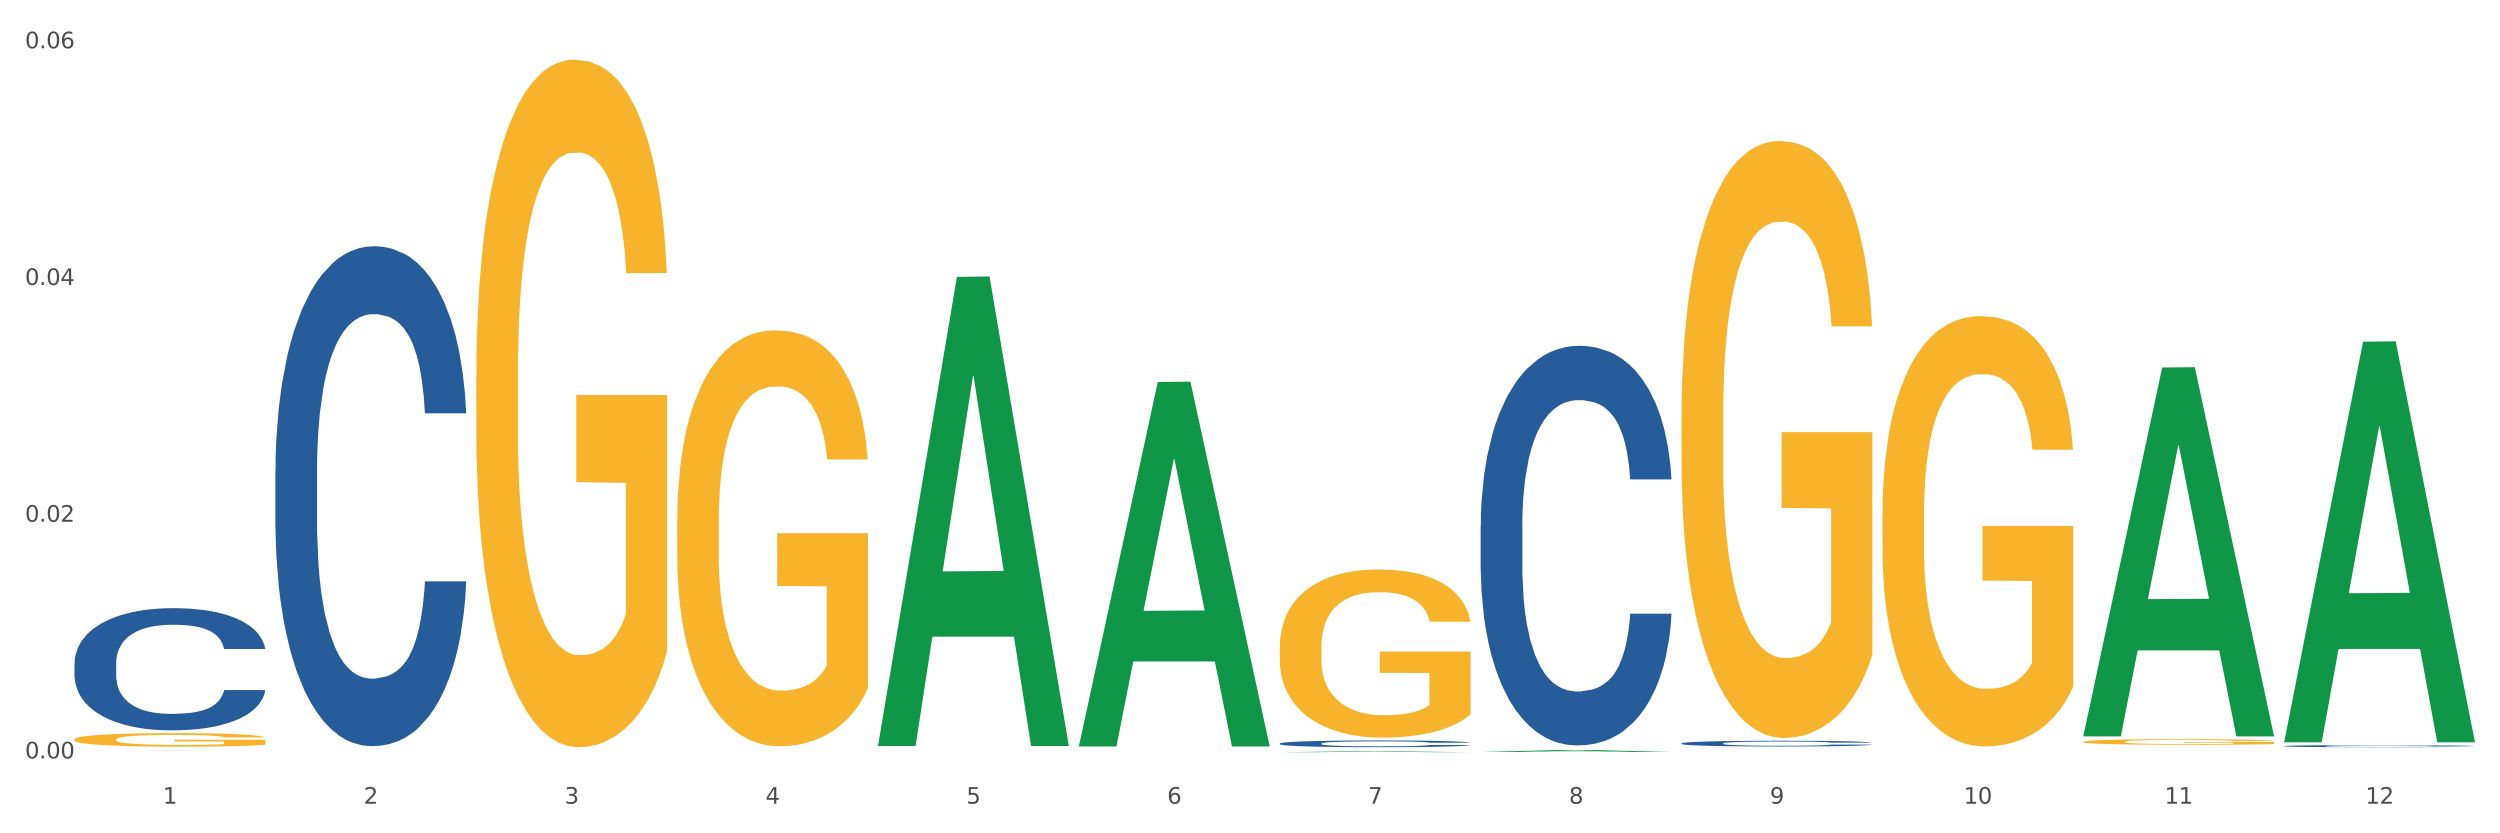 <?xml version="1.0" encoding="utf-8" standalone="no"?>
<!DOCTYPE svg PUBLIC "-//W3C//DTD SVG 1.1//EN"
  "http://www.w3.org/Graphics/SVG/1.1/DTD/svg11.dtd">
<svg xmlns:xlink="http://www.w3.org/1999/xlink" width="1080pt" height="360pt" viewBox="0 0 1080 360" xmlns="http://www.w3.org/2000/svg" version="1.1">
 <rect x="0" y="0" width="1080" height="360" fill="#333333" stroke="none"/>
 <defs>
  <style type="text/css">*{stroke-linejoin: round; stroke-linecap: butt}</style>
 </defs>
 <g id="figure_1">
  <g id="patch_1">
   <path d="M 0 360 
L 1080 360 
L 1080 0 
L 0 0 
z
" style="fill: #ffffff; stroke: #ffffff; stroke-linejoin: miter"/>
  </g>
  <g id="axes_1">
   <g id="matplotlib.axis_1">
    <g id="xtick_1">
     <g id="text_1">
      <!-- 1 -->
      <g style="fill: #4d4d4d" transform="translate(70.342 347.204) scale(0.096 -0.096)">
       <defs>
        <path id="DejaVuSans-31" d="M 794 531 
L 1825 531 
L 1825 4091 
L 703 3866 
L 703 4441 
L 1819 4666 
L 2450 4666 
L 2450 531 
L 3481 531 
L 3481 0 
L 794 0 
L 794 531 
z
" transform="scale(0.016)"/>
       </defs>
       <use xlink:href="#DejaVuSans-31"/>
      </g>
     </g>
    </g>
    <g id="xtick_2">
     <g id="text_2">
      <!-- 2 -->
      <g style="fill: #4d4d4d" transform="translate(157.122 347.204) scale(0.096 -0.096)">
       <defs>
        <path id="DejaVuSans-32" d="M 1228 531 
L 3431 531 
L 3431 0 
L 469 0 
L 469 531 
Q 828 903 1448 1529 
Q 2069 2156 2228 2338 
Q 2531 2678 2651 2914 
Q 2772 3150 2772 3378 
Q 2772 3750 2511 3984 
Q 2250 4219 1831 4219 
Q 1534 4219 1204 4116 
Q 875 4013 500 3803 
L 500 4441 
Q 881 4594 1212 4672 
Q 1544 4750 1819 4750 
Q 2544 4750 2975 4387 
Q 3406 4025 3406 3419 
Q 3406 3131 3298 2873 
Q 3191 2616 2906 2266 
Q 2828 2175 2409 1742 
Q 1991 1309 1228 531 
z
" transform="scale(0.016)"/>
       </defs>
       <use xlink:href="#DejaVuSans-32"/>
      </g>
     </g>
    </g>
    <g id="xtick_3">
     <g id="text_3">
      <!-- 3 -->
      <g style="fill: #4d4d4d" transform="translate(243.902 347.204) scale(0.096 -0.096)">
       <defs>
        <path id="DejaVuSans-33" d="M 2597 2516 
Q 3050 2419 3304 2112 
Q 3559 1806 3559 1356 
Q 3559 666 3084 287 
Q 2609 -91 1734 -91 
Q 1441 -91 1130 -33 
Q 819 25 488 141 
L 488 750 
Q 750 597 1062 519 
Q 1375 441 1716 441 
Q 2309 441 2620 675 
Q 2931 909 2931 1356 
Q 2931 1769 2642 2001 
Q 2353 2234 1838 2234 
L 1294 2234 
L 1294 2753 
L 1863 2753 
Q 2328 2753 2575 2939 
Q 2822 3125 2822 3475 
Q 2822 3834 2567 4026 
Q 2313 4219 1838 4219 
Q 1578 4219 1281 4162 
Q 984 4106 628 3988 
L 628 4550 
Q 988 4650 1302 4700 
Q 1616 4750 1894 4750 
Q 2613 4750 3031 4423 
Q 3450 4097 3450 3541 
Q 3450 3153 3228 2886 
Q 3006 2619 2597 2516 
z
" transform="scale(0.016)"/>
       </defs>
       <use xlink:href="#DejaVuSans-33"/>
      </g>
     </g>
    </g>
    <g id="xtick_4">
     <g id="text_4">
      <!-- 4 -->
      <g style="fill: #4d4d4d" transform="translate(330.683 347.204) scale(0.096 -0.096)">
       <defs>
        <path id="DejaVuSans-34" d="M 2419 4116 
L 825 1625 
L 2419 1625 
L 2419 4116 
z
M 2253 4666 
L 3047 4666 
L 3047 1625 
L 3713 1625 
L 3713 1100 
L 3047 1100 
L 3047 0 
L 2419 0 
L 2419 1100 
L 313 1100 
L 313 1709 
L 2253 4666 
z
" transform="scale(0.016)"/>
       </defs>
       <use xlink:href="#DejaVuSans-34"/>
      </g>
     </g>
    </g>
    <g id="xtick_5">
     <g id="text_5">
      <!-- 5 -->
      <g style="fill: #4d4d4d" transform="translate(417.463 347.204) scale(0.096 -0.096)">
       <defs>
        <path id="DejaVuSans-35" d="M 691 4666 
L 3169 4666 
L 3169 4134 
L 1269 4134 
L 1269 2991 
Q 1406 3038 1543 3061 
Q 1681 3084 1819 3084 
Q 2600 3084 3056 2656 
Q 3513 2228 3513 1497 
Q 3513 744 3044 326 
Q 2575 -91 1722 -91 
Q 1428 -91 1123 -41 
Q 819 9 494 109 
L 494 744 
Q 775 591 1075 516 
Q 1375 441 1709 441 
Q 2250 441 2565 725 
Q 2881 1009 2881 1497 
Q 2881 1984 2565 2268 
Q 2250 2553 1709 2553 
Q 1456 2553 1204 2497 
Q 953 2441 691 2322 
L 691 4666 
z
" transform="scale(0.016)"/>
       </defs>
       <use xlink:href="#DejaVuSans-35"/>
      </g>
     </g>
    </g>
    <g id="xtick_6">
     <g id="text_6">
      <!-- 6 -->
      <g style="fill: #4d4d4d" transform="translate(504.243 347.204) scale(0.096 -0.096)">
       <defs>
        <path id="DejaVuSans-36" d="M 2113 2584 
Q 1688 2584 1439 2293 
Q 1191 2003 1191 1497 
Q 1191 994 1439 701 
Q 1688 409 2113 409 
Q 2538 409 2786 701 
Q 3034 994 3034 1497 
Q 3034 2003 2786 2293 
Q 2538 2584 2113 2584 
z
M 3366 4563 
L 3366 3988 
Q 3128 4100 2886 4159 
Q 2644 4219 2406 4219 
Q 1781 4219 1451 3797 
Q 1122 3375 1075 2522 
Q 1259 2794 1537 2939 
Q 1816 3084 2150 3084 
Q 2853 3084 3261 2657 
Q 3669 2231 3669 1497 
Q 3669 778 3244 343 
Q 2819 -91 2113 -91 
Q 1303 -91 875 529 
Q 447 1150 447 2328 
Q 447 3434 972 4092 
Q 1497 4750 2381 4750 
Q 2619 4750 2861 4703 
Q 3103 4656 3366 4563 
z
" transform="scale(0.016)"/>
       </defs>
       <use xlink:href="#DejaVuSans-36"/>
      </g>
     </g>
    </g>
    <g id="xtick_7">
     <g id="text_7">
      <!-- 7 -->
      <g style="fill: #4d4d4d" transform="translate(591.024 347.204) scale(0.096 -0.096)">
       <defs>
        <path id="DejaVuSans-37" d="M 525 4666 
L 3525 4666 
L 3525 4397 
L 1831 0 
L 1172 0 
L 2766 4134 
L 525 4134 
L 525 4666 
z
" transform="scale(0.016)"/>
       </defs>
       <use xlink:href="#DejaVuSans-37"/>
      </g>
     </g>
    </g>
    <g id="xtick_8">
     <g id="text_8">
      <!-- 8 -->
      <g style="fill: #4d4d4d" transform="translate(677.804 347.204) scale(0.096 -0.096)">
       <defs>
        <path id="DejaVuSans-38" d="M 2034 2216 
Q 1584 2216 1326 1975 
Q 1069 1734 1069 1313 
Q 1069 891 1326 650 
Q 1584 409 2034 409 
Q 2484 409 2743 651 
Q 3003 894 3003 1313 
Q 3003 1734 2745 1975 
Q 2488 2216 2034 2216 
z
M 1403 2484 
Q 997 2584 770 2862 
Q 544 3141 544 3541 
Q 544 4100 942 4425 
Q 1341 4750 2034 4750 
Q 2731 4750 3128 4425 
Q 3525 4100 3525 3541 
Q 3525 3141 3298 2862 
Q 3072 2584 2669 2484 
Q 3125 2378 3379 2068 
Q 3634 1759 3634 1313 
Q 3634 634 3220 271 
Q 2806 -91 2034 -91 
Q 1263 -91 848 271 
Q 434 634 434 1313 
Q 434 1759 690 2068 
Q 947 2378 1403 2484 
z
M 1172 3481 
Q 1172 3119 1398 2916 
Q 1625 2713 2034 2713 
Q 2441 2713 2670 2916 
Q 2900 3119 2900 3481 
Q 2900 3844 2670 4047 
Q 2441 4250 2034 4250 
Q 1625 4250 1398 4047 
Q 1172 3844 1172 3481 
z
" transform="scale(0.016)"/>
       </defs>
       <use xlink:href="#DejaVuSans-38"/>
      </g>
     </g>
    </g>
    <g id="xtick_9">
     <g id="text_9">
      <!-- 9 -->
      <g style="fill: #4d4d4d" transform="translate(764.584 347.204) scale(0.096 -0.096)">
       <defs>
        <path id="DejaVuSans-39" d="M 703 97 
L 703 672 
Q 941 559 1184 500 
Q 1428 441 1663 441 
Q 2288 441 2617 861 
Q 2947 1281 2994 2138 
Q 2813 1869 2534 1725 
Q 2256 1581 1919 1581 
Q 1219 1581 811 2004 
Q 403 2428 403 3163 
Q 403 3881 828 4315 
Q 1253 4750 1959 4750 
Q 2769 4750 3195 4129 
Q 3622 3509 3622 2328 
Q 3622 1225 3098 567 
Q 2575 -91 1691 -91 
Q 1453 -91 1209 -44 
Q 966 3 703 97 
z
M 1959 2075 
Q 2384 2075 2632 2365 
Q 2881 2656 2881 3163 
Q 2881 3666 2632 3958 
Q 2384 4250 1959 4250 
Q 1534 4250 1286 3958 
Q 1038 3666 1038 3163 
Q 1038 2656 1286 2365 
Q 1534 2075 1959 2075 
z
" transform="scale(0.016)"/>
       </defs>
       <use xlink:href="#DejaVuSans-39"/>
      </g>
     </g>
    </g>
    <g id="xtick_10">
     <g id="text_10">
      <!-- 10 -->
      <g style="fill: #4d4d4d" transform="translate(848.311 347.204) scale(0.096 -0.096)">
       <defs>
        <path id="DejaVuSans-30" d="M 2034 4250 
Q 1547 4250 1301 3770 
Q 1056 3291 1056 2328 
Q 1056 1369 1301 889 
Q 1547 409 2034 409 
Q 2525 409 2770 889 
Q 3016 1369 3016 2328 
Q 3016 3291 2770 3770 
Q 2525 4250 2034 4250 
z
M 2034 4750 
Q 2819 4750 3233 4129 
Q 3647 3509 3647 2328 
Q 3647 1150 3233 529 
Q 2819 -91 2034 -91 
Q 1250 -91 836 529 
Q 422 1150 422 2328 
Q 422 3509 836 4129 
Q 1250 4750 2034 4750 
z
" transform="scale(0.016)"/>
       </defs>
       <use xlink:href="#DejaVuSans-31"/>
       <use xlink:href="#DejaVuSans-30" transform="translate(63.623 0)"/>
      </g>
     </g>
    </g>
    <g id="xtick_11">
     <g id="text_11">
      <!-- 11 -->
      <g style="fill: #4d4d4d" transform="translate(935.091 347.204) scale(0.096 -0.096)">
       <use xlink:href="#DejaVuSans-31"/>
       <use xlink:href="#DejaVuSans-31" transform="translate(63.623 0)"/>
      </g>
     </g>
    </g>
    <g id="xtick_12">
     <g id="text_12">
      <!-- 12 -->
      <g style="fill: #4d4d4d" transform="translate(1021.871 347.204) scale(0.096 -0.096)">
       <use xlink:href="#DejaVuSans-31"/>
       <use xlink:href="#DejaVuSans-32" transform="translate(63.623 0)"/>
      </g>
     </g>
    </g>
    <g id="xtick_13"/>
    <g id="xtick_14"/>
    <g id="xtick_15"/>
    <g id="xtick_16"/>
    <g id="xtick_17"/>
    <g id="xtick_18"/>
    <g id="xtick_19"/>
    <g id="xtick_20"/>
    <g id="xtick_21"/>
    <g id="xtick_22"/>
    <g id="xtick_23"/>
   </g>
   <g id="matplotlib.axis_2">
    <g id="ytick_1">
     <g id="text_13">
      <!-- 0.00 -->
      <g style="fill: #4d4d4d" transform="translate(10.8 327.641) scale(0.096 -0.096)">
       <defs>
        <path id="DejaVuSans-2e" d="M 684 794 
L 1344 794 
L 1344 0 
L 684 0 
L 684 794 
z
" transform="scale(0.016)"/>
       </defs>
       <use xlink:href="#DejaVuSans-30"/>
       <use xlink:href="#DejaVuSans-2e" transform="translate(63.623 0)"/>
       <use xlink:href="#DejaVuSans-30" transform="translate(95.41 0)"/>
       <use xlink:href="#DejaVuSans-30" transform="translate(159.033 0)"/>
      </g>
     </g>
    </g>
    <g id="ytick_2">
     <g id="text_14">
      <!-- 0.02 -->
      <g style="fill: #4d4d4d" transform="translate(10.8 225.382) scale(0.096 -0.096)">
       <use xlink:href="#DejaVuSans-30"/>
       <use xlink:href="#DejaVuSans-2e" transform="translate(63.623 0)"/>
       <use xlink:href="#DejaVuSans-30" transform="translate(95.41 0)"/>
       <use xlink:href="#DejaVuSans-32" transform="translate(159.033 0)"/>
      </g>
     </g>
    </g>
    <g id="ytick_3">
     <g id="text_15">
      <!-- 0.04 -->
      <g style="fill: #4d4d4d" transform="translate(10.8 123.123) scale(0.096 -0.096)">
       <use xlink:href="#DejaVuSans-30"/>
       <use xlink:href="#DejaVuSans-2e" transform="translate(63.623 0)"/>
       <use xlink:href="#DejaVuSans-30" transform="translate(95.41 0)"/>
       <use xlink:href="#DejaVuSans-34" transform="translate(159.033 0)"/>
      </g>
     </g>
    </g>
    <g id="ytick_4">
     <g id="text_16">
      <!-- 0.06 -->
      <g style="fill: #4d4d4d" transform="translate(10.8 20.864) scale(0.096 -0.096)">
       <use xlink:href="#DejaVuSans-30"/>
       <use xlink:href="#DejaVuSans-2e" transform="translate(63.623 0)"/>
       <use xlink:href="#DejaVuSans-30" transform="translate(95.41 0)"/>
       <use xlink:href="#DejaVuSans-36" transform="translate(159.033 0)"/>
      </g>
     </g>
    </g>
    <g id="ytick_5"/>
    <g id="ytick_6"/>
    <g id="ytick_7"/>
   </g>
   <g id="PolyCollection_1">
    <path d="M 379.296 321.89 
L 379.381 321.7 
L 413.378 119.603 
L 427.486 119.412 
L 461.738 322.271 
L 445.419 322.271 
L 438.025 275.033 
L 402.924 275.033 
L 402.669 275.794 
L 395.53 322.271 
L 379.296 322.271 
L 379.296 321.89 
L 407.343 246.842 
L 433.606 246.651 
L 420.602 162.651 
L 420.432 162.27 
L 420.262 162.841 
L 407.258 246.651 
L 407.343 246.842 
L 379.296 321.89 
z
" clip-path="url(#p7a13f5abf3)" style="fill: #109648"/>
    <path d="M 32.175 323.993 
L 114.616 323.993 
L 114.616 324.004 
L 82.187 324.004 
L 82.187 324.071 
L 64.409 324.071 
L 64.409 324.004 
L 32.175 324.004 
L 32.175 323.993 
L 32.175 323.993 
z
" clip-path="url(#p7a13f5abf3)" style="fill: #d62839"/>
    <path d="M 986.759 322.297 
L 986.856 322.297 
L 986.856 322.273 
L 987.148 322.241 
L 988.22 322.183 
L 989.585 322.139 
L 991.923 322.087 
L 993.19 322.065 
L 994.847 322.041 
L 998.258 322.002 
L 1002.156 321.969 
L 1004.884 321.95 
L 1006.93 321.939 
L 1011.511 321.918 
L 1014.142 321.909 
L 1016.87 321.901 
L 1019.209 321.896 
L 1023.107 321.89 
L 1026.225 321.888 
L 1029.831 321.887 
L 1032.852 321.888 
L 1036.847 321.891 
L 1042.694 321.901 
L 1044.935 321.907 
L 1047.956 321.917 
L 1051.075 321.93 
L 1053.608 321.944 
L 1056.532 321.963 
L 1059.553 321.988 
L 1062.476 322.02 
L 1064.522 322.049 
L 1066.179 322.08 
L 1067.641 322.117 
L 1068.713 322.158 
L 1069.2 322.192 
L 1051.367 322.192 
L 1050.88 322.161 
L 1049.905 322.128 
L 1048.931 322.106 
L 1047.859 322.087 
L 1046.202 322.066 
L 1044.74 322.053 
L 1042.304 322.037 
L 1040.063 322.027 
L 1038.211 322.021 
L 1035.97 322.016 
L 1031.195 322.011 
L 1027.784 322.011 
L 1025.641 322.013 
L 1023.009 322.017 
L 1020.768 322.023 
L 1018.137 322.033 
L 1016.091 322.044 
L 1014.044 322.058 
L 1012.875 322.068 
L 1011.121 322.086 
L 1009.951 322.101 
L 1008.392 322.127 
L 1007.515 322.146 
L 1005.956 322.193 
L 1005.274 322.228 
L 1004.982 322.252 
L 1004.787 322.279 
L 1004.787 322.409 
L 1005.371 322.468 
L 1005.859 322.493 
L 1006.638 322.521 
L 1008.1 322.558 
L 1010.244 322.593 
L 1012.485 322.619 
L 1014.337 322.635 
L 1016.091 322.647 
L 1017.845 322.656 
L 1019.989 322.664 
L 1021.743 322.669 
L 1024.374 322.674 
L 1027.492 322.677 
L 1029.928 322.677 
L 1034.898 322.673 
L 1037.139 322.669 
L 1039.283 322.663 
L 1041.622 322.654 
L 1043.474 322.644 
L 1044.546 322.636 
L 1046.3 322.62 
L 1047.664 322.604 
L 1048.833 322.584 
L 1049.613 322.568 
L 1050.49 322.543 
L 1051.172 322.514 
L 1051.367 322.499 
L 1069.2 322.499 
L 1068.81 322.529 
L 1068.128 322.558 
L 1066.764 322.598 
L 1065.692 322.62 
L 1064.035 322.648 
L 1062.281 322.671 
L 1059.845 322.697 
L 1057.604 322.716 
L 1055.265 322.733 
L 1052.731 322.748 
L 1048.151 322.769 
L 1046.495 322.774 
L 1042.986 322.785 
L 1040.258 322.79 
L 1036.262 322.796 
L 1032.17 322.8 
L 1027.882 322.8 
L 1024.081 322.799 
L 1019.891 322.794 
L 1017.26 322.789 
L 1014.337 322.781 
L 1010.926 322.769 
L 1007.71 322.755 
L 1004.689 322.739 
L 1001.863 322.719 
L 999.232 322.698 
L 995.821 322.662 
L 993.288 322.627 
L 991.436 322.594 
L 990.169 322.567 
L 988.903 322.532 
L 988.22 322.508 
L 987.148 322.449 
L 986.759 322.395 
L 986.759 322.297 
z
" clip-path="url(#p7a13f5abf3)" style="fill: #255c99"/>
    <path d="M 726.418 321.123 
L 726.515 321.12 
L 726.515 321.057 
L 726.807 320.971 
L 727.879 320.812 
L 729.244 320.692 
L 731.582 320.552 
L 732.849 320.493 
L 734.506 320.427 
L 737.917 320.32 
L 741.815 320.23 
L 744.543 320.18 
L 746.589 320.148 
L 751.17 320.092 
L 753.801 320.067 
L 756.529 320.046 
L 758.868 320.033 
L 762.766 320.017 
L 765.884 320.01 
L 769.49 320.008 
L 772.511 320.01 
L 776.506 320.019 
L 782.353 320.046 
L 784.594 320.062 
L 787.615 320.089 
L 790.734 320.126 
L 793.267 320.162 
L 796.191 320.214 
L 799.212 320.282 
L 802.135 320.368 
L 804.181 320.447 
L 805.838 320.531 
L 807.3 320.633 
L 808.372 320.744 
L 808.859 320.837 
L 791.026 320.837 
L 790.539 320.753 
L 789.564 320.663 
L 788.59 320.601 
L 787.518 320.552 
L 785.861 320.495 
L 784.399 320.459 
L 781.963 320.416 
L 779.722 320.388 
L 777.87 320.373 
L 775.629 320.359 
L 770.854 320.345 
L 767.443 320.345 
L 765.3 320.35 
L 762.668 320.361 
L 760.427 320.377 
L 757.796 320.404 
L 755.75 320.434 
L 753.703 320.472 
L 752.534 320.5 
L 750.78 320.549 
L 749.61 320.59 
L 748.051 320.66 
L 747.174 320.71 
L 745.615 320.839 
L 744.933 320.935 
L 744.641 321 
L 744.446 321.073 
L 744.446 321.426 
L 745.03 321.585 
L 745.518 321.653 
L 746.297 321.73 
L 747.759 321.83 
L 749.903 321.927 
L 752.144 321.997 
L 753.996 322.04 
L 755.75 322.072 
L 757.504 322.097 
L 759.648 322.12 
L 761.402 322.133 
L 764.033 322.147 
L 767.151 322.154 
L 769.587 322.154 
L 774.557 322.142 
L 776.798 322.131 
L 778.942 322.115 
L 781.281 322.09 
L 783.133 322.063 
L 784.205 322.043 
L 785.959 322 
L 787.323 321.954 
L 788.492 321.902 
L 789.272 321.857 
L 790.149 321.789 
L 790.831 321.712 
L 791.026 321.671 
L 808.859 321.671 
L 808.469 321.753 
L 807.787 321.832 
L 806.423 321.939 
L 805.351 322 
L 803.694 322.074 
L 801.94 322.138 
L 799.504 322.208 
L 797.263 322.26 
L 794.924 322.306 
L 792.39 322.346 
L 787.81 322.403 
L 786.154 322.419 
L 782.645 322.446 
L 779.917 322.462 
L 775.921 322.478 
L 771.829 322.487 
L 767.541 322.489 
L 763.74 322.485 
L 759.55 322.471 
L 756.919 322.457 
L 753.996 322.437 
L 750.585 322.405 
L 747.369 322.367 
L 744.348 322.321 
L 741.522 322.269 
L 738.891 322.21 
L 735.48 322.113 
L 732.947 322.018 
L 731.095 321.929 
L 729.828 321.855 
L 728.562 321.759 
L 727.879 321.694 
L 726.807 321.535 
L 726.418 321.388 
L 726.418 321.123 
z
" clip-path="url(#p7a13f5abf3)" style="fill: #255c99"/>
    <path d="M 639.637 226.961 
L 639.735 226.803 
L 639.735 222.388 
L 640.027 216.397 
L 641.099 205.36 
L 642.463 197.004 
L 644.802 187.228 
L 646.069 183.129 
L 647.726 178.557 
L 651.136 171.146 
L 655.034 164.839 
L 657.763 161.371 
L 659.809 159.163 
L 664.389 155.222 
L 667.02 153.487 
L 669.749 152.068 
L 672.088 151.122 
L 675.986 150.019 
L 679.104 149.546 
L 682.71 149.388 
L 685.73 149.546 
L 689.726 150.176 
L 695.573 152.068 
L 697.814 153.172 
L 700.835 155.064 
L 703.953 157.587 
L 706.487 160.109 
L 709.41 163.736 
L 712.431 168.466 
L 715.355 174.457 
L 717.401 179.976 
L 719.058 185.809 
L 720.519 192.904 
L 721.591 200.63 
L 722.079 207.095 
L 704.246 207.095 
L 703.758 201.261 
L 702.784 194.954 
L 701.809 190.697 
L 700.737 187.228 
L 699.081 183.287 
L 697.619 180.764 
L 695.183 177.768 
L 692.942 175.876 
L 691.09 174.773 
L 688.849 173.827 
L 684.074 172.881 
L 680.663 172.881 
L 678.519 173.196 
L 675.888 173.984 
L 673.647 175.088 
L 671.016 176.98 
L 668.969 179.03 
L 666.923 181.71 
L 665.754 183.602 
L 663.999 187.071 
L 662.83 189.909 
L 661.271 194.796 
L 660.394 198.265 
L 658.835 207.252 
L 658.153 213.874 
L 657.86 218.447 
L 657.665 223.492 
L 657.665 248.088 
L 658.25 259.125 
L 658.737 263.855 
L 659.517 269.216 
L 660.979 276.153 
L 663.122 282.933 
L 665.364 287.821 
L 667.215 290.817 
L 668.969 293.024 
L 670.723 294.758 
L 672.867 296.335 
L 674.621 297.281 
L 677.252 298.227 
L 680.371 298.7 
L 682.807 298.7 
L 687.777 297.912 
L 690.018 297.123 
L 692.162 296.02 
L 694.501 294.285 
L 696.352 292.393 
L 697.424 290.974 
L 699.178 287.979 
L 700.543 284.825 
L 701.712 281.199 
L 702.492 278.045 
L 703.369 273.315 
L 704.051 267.955 
L 704.246 265.117 
L 722.079 265.117 
L 721.689 270.793 
L 721.007 276.311 
L 719.642 283.721 
L 718.571 287.979 
L 716.914 293.182 
L 715.16 297.596 
L 712.724 302.484 
L 710.482 306.11 
L 708.144 309.264 
L 705.61 312.102 
L 701.03 316.044 
L 699.373 317.147 
L 695.865 319.039 
L 693.136 320.143 
L 689.141 321.247 
L 685.048 321.877 
L 680.761 322.035 
L 676.96 321.72 
L 672.77 320.774 
L 670.139 319.828 
L 667.215 318.409 
L 663.805 316.201 
L 660.589 313.521 
L 657.568 310.367 
L 654.742 306.741 
L 652.111 302.642 
L 648.7 295.862 
L 646.166 289.24 
L 644.315 283.091 
L 643.048 277.888 
L 641.781 271.266 
L 641.099 266.693 
L 640.027 255.656 
L 639.637 245.408 
L 639.637 226.961 
z
" clip-path="url(#p7a13f5abf3)" style="fill: #255c99"/>
    <path d="M 552.857 321.19 
L 552.954 321.188 
L 552.954 321.113 
L 553.247 321.012 
L 554.319 320.825 
L 555.683 320.683 
L 558.022 320.518 
L 559.289 320.448 
L 560.945 320.371 
L 564.356 320.245 
L 568.254 320.139 
L 570.982 320.08 
L 573.029 320.042 
L 577.609 319.976 
L 580.24 319.946 
L 582.969 319.922 
L 585.307 319.906 
L 589.205 319.888 
L 592.324 319.88 
L 595.929 319.877 
L 598.95 319.88 
L 602.945 319.89 
L 608.792 319.922 
L 611.034 319.941 
L 614.055 319.973 
L 617.173 320.016 
L 619.707 320.058 
L 622.63 320.12 
L 625.651 320.2 
L 628.574 320.301 
L 630.621 320.395 
L 632.277 320.494 
L 633.739 320.614 
L 634.811 320.745 
L 635.298 320.854 
L 617.465 320.854 
L 616.978 320.755 
L 616.004 320.648 
L 615.029 320.576 
L 613.957 320.518 
L 612.301 320.451 
L 610.839 320.408 
L 608.403 320.357 
L 606.161 320.325 
L 604.31 320.307 
L 602.068 320.291 
L 597.293 320.275 
L 593.883 320.275 
L 591.739 320.28 
L 589.108 320.293 
L 586.866 320.312 
L 584.235 320.344 
L 582.189 320.379 
L 580.143 320.424 
L 578.973 320.456 
L 577.219 320.515 
L 576.05 320.563 
L 574.491 320.646 
L 573.614 320.705 
L 572.054 320.857 
L 571.372 320.969 
L 571.08 321.046 
L 570.885 321.132 
L 570.885 321.548 
L 571.47 321.735 
L 571.957 321.815 
L 572.736 321.906 
L 574.198 322.023 
L 576.342 322.138 
L 578.583 322.221 
L 580.435 322.272 
L 582.189 322.309 
L 583.943 322.338 
L 586.087 322.365 
L 587.841 322.381 
L 590.472 322.397 
L 593.59 322.405 
L 596.027 322.405 
L 600.997 322.392 
L 603.238 322.379 
L 605.382 322.36 
L 607.72 322.33 
L 609.572 322.298 
L 610.644 322.274 
L 612.398 322.224 
L 613.762 322.17 
L 614.932 322.109 
L 615.711 322.055 
L 616.588 321.975 
L 617.27 321.885 
L 617.465 321.837 
L 635.298 321.837 
L 634.909 321.933 
L 634.226 322.026 
L 632.862 322.152 
L 631.79 322.224 
L 630.134 322.312 
L 628.379 322.387 
L 625.943 322.469 
L 623.702 322.531 
L 621.363 322.584 
L 618.83 322.632 
L 614.249 322.699 
L 612.593 322.718 
L 609.085 322.75 
L 606.356 322.768 
L 602.361 322.787 
L 598.268 322.798 
L 593.98 322.8 
L 590.18 322.795 
L 585.989 322.779 
L 583.358 322.763 
L 580.435 322.739 
L 577.024 322.702 
L 573.808 322.656 
L 570.788 322.603 
L 567.962 322.541 
L 565.33 322.472 
L 561.92 322.357 
L 559.386 322.245 
L 557.535 322.141 
L 556.268 322.053 
L 555.001 321.941 
L 554.319 321.863 
L 553.247 321.676 
L 552.857 321.503 
L 552.857 321.19 
z
" clip-path="url(#p7a13f5abf3)" style="fill: #255c99"/>
    <path d="M 118.955 203.407 
L 119.053 203.21 
L 119.053 197.687 
L 119.345 190.191 
L 120.417 176.383 
L 121.781 165.929 
L 124.12 153.699 
L 125.387 148.57 
L 127.044 142.85 
L 130.454 133.579 
L 134.352 125.689 
L 137.081 121.349 
L 139.127 118.588 
L 143.707 113.656 
L 146.338 111.486 
L 149.067 109.711 
L 151.406 108.528 
L 155.304 107.147 
L 158.422 106.555 
L 162.028 106.358 
L 165.048 106.555 
L 169.044 107.344 
L 174.891 109.711 
L 177.132 111.092 
L 180.153 113.459 
L 183.271 116.615 
L 185.805 119.771 
L 188.728 124.308 
L 191.749 130.226 
L 194.673 137.721 
L 196.719 144.625 
L 198.376 151.924 
L 199.837 160.8 
L 200.909 170.466 
L 201.397 178.553 
L 183.564 178.553 
L 183.076 171.255 
L 182.102 163.364 
L 181.127 158.039 
L 180.055 153.699 
L 178.399 148.768 
L 176.937 145.611 
L 174.501 141.864 
L 172.26 139.497 
L 170.408 138.116 
L 168.167 136.932 
L 163.392 135.749 
L 159.981 135.749 
L 157.837 136.143 
L 155.206 137.13 
L 152.965 138.51 
L 150.334 140.877 
L 148.287 143.442 
L 146.241 146.795 
L 145.071 149.162 
L 143.317 153.502 
L 142.148 157.052 
L 140.589 163.167 
L 139.712 167.507 
L 138.153 178.75 
L 137.471 187.035 
L 137.178 192.755 
L 136.983 199.068 
L 136.983 229.839 
L 137.568 243.647 
L 138.055 249.565 
L 138.835 256.271 
L 140.297 264.951 
L 142.44 273.433 
L 144.682 279.548 
L 146.533 283.295 
L 148.287 286.057 
L 150.041 288.227 
L 152.185 290.199 
L 153.939 291.383 
L 156.57 292.566 
L 159.689 293.158 
L 162.125 293.158 
L 167.095 292.172 
L 169.336 291.186 
L 171.48 289.805 
L 173.819 287.635 
L 175.67 285.268 
L 176.742 283.493 
L 178.496 279.745 
L 179.861 275.8 
L 181.03 271.263 
L 181.81 267.318 
L 182.687 261.4 
L 183.369 254.693 
L 183.564 251.143 
L 201.397 251.143 
L 201.007 258.244 
L 200.325 265.148 
L 198.96 274.419 
L 197.889 279.745 
L 196.232 286.254 
L 194.478 291.777 
L 192.042 297.892 
L 189.8 302.429 
L 187.462 306.374 
L 184.928 309.925 
L 180.348 314.856 
L 178.691 316.237 
L 175.183 318.604 
L 172.454 319.985 
L 168.459 321.366 
L 164.366 322.155 
L 160.079 322.352 
L 156.278 321.957 
L 152.088 320.774 
L 149.457 319.59 
L 146.533 317.815 
L 143.123 315.053 
L 139.907 311.7 
L 136.886 307.755 
L 134.06 303.218 
L 131.429 298.09 
L 128.018 289.608 
L 125.484 281.323 
L 123.633 273.63 
L 122.366 267.12 
L 121.099 258.836 
L 120.417 253.115 
L 119.345 239.308 
L 118.955 226.486 
L 118.955 203.407 
z
" clip-path="url(#p7a13f5abf3)" style="fill: #255c99"/>
    <path d="M 32.175 286.443 
L 32.272 286.395 
L 32.272 285.045 
L 32.565 283.213 
L 33.637 279.837 
L 35.001 277.282 
L 37.34 274.293 
L 38.607 273.039 
L 40.263 271.641 
L 43.674 269.374 
L 47.572 267.446 
L 50.3 266.385 
L 52.347 265.71 
L 56.927 264.505 
L 59.558 263.974 
L 62.287 263.54 
L 64.625 263.251 
L 68.523 262.913 
L 71.642 262.769 
L 75.247 262.721 
L 78.268 262.769 
L 82.263 262.962 
L 88.11 263.54 
L 90.352 263.878 
L 93.373 264.456 
L 96.491 265.228 
L 99.025 265.999 
L 101.948 267.108 
L 104.969 268.555 
L 107.892 270.387 
L 109.939 272.075 
L 111.595 273.859 
L 113.057 276.028 
L 114.129 278.391 
L 114.616 280.368 
L 96.783 280.368 
L 96.296 278.584 
L 95.322 276.655 
L 94.347 275.353 
L 93.275 274.293 
L 91.619 273.087 
L 90.157 272.316 
L 87.721 271.4 
L 85.479 270.821 
L 83.628 270.483 
L 81.386 270.194 
L 76.611 269.905 
L 73.201 269.905 
L 71.057 270.001 
L 68.426 270.242 
L 66.184 270.58 
L 63.553 271.158 
L 61.507 271.785 
L 59.461 272.605 
L 58.291 273.184 
L 56.537 274.244 
L 55.368 275.112 
L 53.809 276.607 
L 52.932 277.668 
L 51.372 280.416 
L 50.69 282.441 
L 50.398 283.839 
L 50.203 285.382 
L 50.203 292.904 
L 50.788 296.279 
L 51.275 297.726 
L 52.054 299.365 
L 53.516 301.487 
L 55.66 303.56 
L 57.901 305.055 
L 59.753 305.971 
L 61.507 306.646 
L 63.261 307.176 
L 65.405 307.658 
L 67.159 307.948 
L 69.79 308.237 
L 72.908 308.382 
L 75.345 308.382 
L 80.314 308.14 
L 82.556 307.899 
L 84.7 307.562 
L 87.038 307.031 
L 88.89 306.453 
L 89.962 306.019 
L 91.716 305.103 
L 93.08 304.138 
L 94.25 303.03 
L 95.029 302.065 
L 95.906 300.619 
L 96.588 298.979 
L 96.783 298.111 
L 114.616 298.111 
L 114.227 299.847 
L 113.544 301.535 
L 112.18 303.801 
L 111.108 305.103 
L 109.452 306.694 
L 107.697 308.044 
L 105.261 309.539 
L 103.02 310.648 
L 100.681 311.612 
L 98.148 312.48 
L 93.567 313.685 
L 91.911 314.023 
L 88.403 314.601 
L 85.674 314.939 
L 81.679 315.276 
L 77.586 315.469 
L 73.298 315.518 
L 69.498 315.421 
L 65.307 315.132 
L 62.676 314.843 
L 59.753 314.409 
L 56.342 313.734 
L 53.126 312.914 
L 50.105 311.95 
L 47.279 310.841 
L 44.648 309.587 
L 41.238 307.514 
L 38.704 305.489 
L 36.853 303.608 
L 35.586 302.017 
L 34.319 299.992 
L 33.637 298.594 
L 32.565 295.218 
L 32.175 292.084 
L 32.175 286.443 
z
" clip-path="url(#p7a13f5abf3)" style="fill: #255c99"/>
    <path d="M 899.978 320.448 
L 900.076 320.446 
L 900.076 320.366 
L 900.27 320.297 
L 901.244 320.13 
L 902.704 319.992 
L 903.774 319.918 
L 904.845 319.858 
L 906.11 319.798 
L 907.668 319.736 
L 910.49 319.645 
L 912.242 319.598 
L 914.384 319.549 
L 918.277 319.478 
L 921.1 319.438 
L 924.02 319.405 
L 928.789 319.364 
L 931.904 319.347 
L 935.213 319.333 
L 939.204 319.324 
L 942.221 319.322 
L 948.84 319.329 
L 954.485 319.349 
L 957.21 319.364 
L 960.714 319.391 
L 962.564 319.409 
L 965.581 319.445 
L 968.696 319.491 
L 970.837 319.531 
L 974.049 319.607 
L 976.482 319.683 
L 978.721 319.776 
L 979.889 319.841 
L 980.765 319.901 
L 981.544 319.97 
L 982.322 320.079 
L 964.802 320.079 
L 964.121 320.001 
L 963.05 319.927 
L 961.493 319.856 
L 960.13 319.812 
L 957.794 319.756 
L 955.653 319.72 
L 953.414 319.694 
L 950.689 319.671 
L 948.548 319.66 
L 945.53 319.651 
L 939.593 319.654 
L 935.602 319.671 
L 932.877 319.694 
L 931.125 319.714 
L 929.568 319.736 
L 927.816 319.767 
L 925.772 319.814 
L 924.312 319.856 
L 922.852 319.91 
L 921.684 319.963 
L 920.613 320.025 
L 919.737 320.092 
L 919.056 320.161 
L 918.472 320.245 
L 917.985 320.386 
L 917.985 320.69 
L 918.18 320.759 
L 918.666 320.851 
L 919.25 320.919 
L 920.224 321.002 
L 921.1 321.057 
L 922.754 321.138 
L 924.604 321.204 
L 926.064 321.247 
L 927.524 321.282 
L 930.054 321.331 
L 932.877 321.371 
L 935.31 321.396 
L 938.62 321.418 
L 940.858 321.427 
L 942.805 321.431 
L 947.574 321.431 
L 950.981 321.424 
L 954.777 321.409 
L 957.697 321.389 
L 960.13 321.364 
L 962.856 321.324 
L 964.608 321.287 
L 964.608 320.822 
L 943.194 320.819 
L 943.194 320.51 
L 982.42 320.51 
L 982.42 321.418 
L 980.765 321.465 
L 978.916 321.507 
L 976.969 321.545 
L 974.049 321.591 
L 970.545 321.636 
L 967.43 321.667 
L 964.121 321.694 
L 960.228 321.718 
L 955.166 321.74 
L 952.052 321.749 
L 948.158 321.756 
L 943.584 321.758 
L 939.593 321.754 
L 935.7 321.743 
L 931.612 321.723 
L 927.621 321.694 
L 924.604 321.665 
L 921.586 321.629 
L 918.374 321.582 
L 915.844 321.538 
L 913.897 321.498 
L 911.756 321.447 
L 909.42 321.38 
L 907.668 321.32 
L 906.11 321.258 
L 904.456 321.178 
L 903.288 321.109 
L 902.12 321.022 
L 901.438 320.957 
L 900.66 320.857 
L 900.076 320.717 
L 899.978 320.448 
z
" clip-path="url(#p7a13f5abf3)" style="fill: #f7b32b"/>
    <path d="M 813.198 222.466 
L 813.295 222.296 
L 813.295 216.184 
L 813.49 210.92 
L 814.463 198.186 
L 815.923 187.659 
L 816.994 182.056 
L 818.065 177.471 
L 819.33 172.887 
L 820.887 168.133 
L 823.71 161.171 
L 825.462 157.606 
L 827.603 153.87 
L 831.497 148.437 
L 834.319 145.381 
L 837.239 142.834 
L 842.009 139.778 
L 845.123 138.419 
L 848.433 137.401 
L 852.423 136.721 
L 855.441 136.552 
L 862.059 137.061 
L 867.705 138.589 
L 870.43 139.778 
L 873.934 141.815 
L 875.783 143.173 
L 878.801 145.89 
L 881.915 149.456 
L 884.057 152.512 
L 887.269 158.285 
L 889.702 164.058 
L 891.941 171.189 
L 893.109 176.113 
L 893.985 180.697 
L 894.763 185.961 
L 895.542 194.281 
L 878.022 194.281 
L 877.341 188.338 
L 876.27 182.735 
L 874.713 177.302 
L 873.35 173.906 
L 871.014 169.661 
L 868.873 166.944 
L 866.634 164.907 
L 863.909 163.209 
L 861.767 162.36 
L 858.75 161.681 
L 852.813 161.851 
L 848.822 163.209 
L 846.097 164.907 
L 844.345 166.435 
L 842.787 168.133 
L 841.035 170.51 
L 838.991 174.076 
L 837.531 177.302 
L 836.071 181.377 
L 834.903 185.452 
L 833.833 190.206 
L 832.957 195.299 
L 832.275 200.563 
L 831.691 207.015 
L 831.205 217.712 
L 831.205 240.973 
L 831.399 246.237 
L 831.886 253.198 
L 832.47 258.462 
L 833.443 264.744 
L 834.319 268.989 
L 835.974 275.101 
L 837.823 280.195 
L 839.283 283.421 
L 840.743 286.138 
L 843.274 289.873 
L 846.097 292.93 
L 848.53 294.797 
L 851.839 296.495 
L 854.078 297.174 
L 856.025 297.514 
L 860.794 297.514 
L 864.201 297.005 
L 867.997 295.816 
L 870.917 294.288 
L 873.35 292.42 
L 876.075 289.364 
L 877.827 286.477 
L 877.827 250.991 
L 856.414 250.821 
L 856.414 227.22 
L 895.639 227.22 
L 895.639 296.495 
L 893.985 300.061 
L 892.135 303.287 
L 890.189 306.173 
L 887.269 309.739 
L 883.765 313.135 
L 880.65 315.512 
L 877.341 317.549 
L 873.447 319.417 
L 868.386 321.115 
L 865.271 321.794 
L 861.378 322.303 
L 856.803 322.473 
L 852.813 322.134 
L 848.919 321.285 
L 844.831 319.757 
L 840.841 317.549 
L 837.823 315.342 
L 834.806 312.625 
L 831.594 309.06 
L 829.063 305.664 
L 827.117 302.608 
L 824.975 298.702 
L 822.639 293.609 
L 820.887 289.024 
L 819.33 284.27 
L 817.675 278.158 
L 816.507 272.894 
L 815.339 266.272 
L 814.658 261.348 
L 813.879 253.708 
L 813.295 243.011 
L 813.198 222.466 
z
" clip-path="url(#p7a13f5abf3)" style="fill: #f7b32b"/>
    <path d="M 726.418 180.075 
L 726.515 179.84 
L 726.515 171.36 
L 726.71 164.058 
L 727.683 146.392 
L 729.143 131.787 
L 730.214 124.014 
L 731.284 117.654 
L 732.55 111.294 
L 734.107 104.699 
L 736.93 95.041 
L 738.682 90.095 
L 740.823 84.913 
L 744.716 77.375 
L 747.539 73.135 
L 750.459 69.602 
L 755.228 65.362 
L 758.343 63.478 
L 761.652 62.064 
L 765.643 61.122 
L 768.66 60.887 
L 775.279 61.593 
L 780.924 63.713 
L 783.65 65.362 
L 787.154 68.189 
L 789.003 70.073 
L 792.02 73.842 
L 795.135 78.788 
L 797.276 83.028 
L 800.488 91.037 
L 802.922 99.046 
L 805.16 108.939 
L 806.328 115.77 
L 807.204 122.13 
L 807.983 129.432 
L 808.762 140.974 
L 791.242 140.974 
L 790.56 132.73 
L 789.49 124.956 
L 787.932 117.419 
L 786.57 112.708 
L 784.234 106.819 
L 782.092 103.05 
L 779.854 100.224 
L 777.128 97.868 
L 774.987 96.69 
L 771.97 95.748 
L 766.032 95.984 
L 762.042 97.868 
L 759.316 100.224 
L 757.564 102.344 
L 756.007 104.699 
L 754.255 107.997 
L 752.211 112.943 
L 750.751 117.419 
L 749.291 123.072 
L 748.123 128.725 
L 747.052 135.321 
L 746.176 142.387 
L 745.495 149.689 
L 744.911 158.64 
L 744.424 173.48 
L 744.424 205.75 
L 744.619 213.052 
L 745.106 222.71 
L 745.69 230.012 
L 746.663 238.728 
L 747.539 244.616 
L 749.194 253.096 
L 751.043 260.163 
L 752.503 264.638 
L 753.963 268.407 
L 756.494 273.589 
L 759.316 277.829 
L 761.75 280.42 
L 765.059 282.776 
L 767.298 283.718 
L 769.244 284.189 
L 774.014 284.189 
L 777.42 283.482 
L 781.216 281.833 
L 784.136 279.713 
L 786.57 277.122 
L 789.295 272.882 
L 791.047 268.878 
L 791.047 219.648 
L 769.634 219.412 
L 769.634 186.671 
L 808.859 186.671 
L 808.859 282.776 
L 807.204 287.722 
L 805.355 292.198 
L 803.408 296.202 
L 800.488 301.149 
L 796.984 305.86 
L 793.87 309.157 
L 790.56 311.984 
L 786.667 314.575 
L 781.606 316.93 
L 778.491 317.873 
L 774.598 318.579 
L 770.023 318.815 
L 766.032 318.344 
L 762.139 317.166 
L 758.051 315.046 
L 754.06 311.984 
L 751.043 308.922 
L 748.026 305.153 
L 744.814 300.206 
L 742.283 295.495 
L 740.336 291.255 
L 738.195 285.838 
L 735.859 278.771 
L 734.107 272.411 
L 732.55 265.816 
L 730.895 257.336 
L 729.727 250.034 
L 728.559 240.847 
L 727.878 234.016 
L 727.099 223.417 
L 726.515 208.577 
L 726.418 180.075 
z
" clip-path="url(#p7a13f5abf3)" style="fill: #f7b32b"/>
    <path d="M 292.516 225.733 
L 292.613 225.568 
L 292.613 219.66 
L 292.808 214.572 
L 293.781 202.263 
L 295.241 192.087 
L 296.312 186.671 
L 297.383 182.239 
L 298.648 177.808 
L 300.205 173.212 
L 303.028 166.483 
L 304.78 163.037 
L 306.921 159.426 
L 310.815 154.174 
L 313.637 151.22 
L 316.557 148.758 
L 321.327 145.803 
L 324.441 144.49 
L 327.751 143.506 
L 331.741 142.849 
L 334.759 142.685 
L 341.377 143.177 
L 347.023 144.655 
L 349.748 145.803 
L 353.252 147.773 
L 355.101 149.086 
L 358.119 151.712 
L 361.233 155.159 
L 363.375 158.113 
L 366.587 163.693 
L 369.02 169.273 
L 371.259 176.167 
L 372.427 180.926 
L 373.303 185.358 
L 374.081 190.446 
L 374.86 198.488 
L 357.34 198.488 
L 356.659 192.743 
L 355.588 187.327 
L 354.031 182.075 
L 352.668 178.793 
L 350.332 174.69 
L 348.191 172.064 
L 345.952 170.094 
L 343.227 168.453 
L 341.085 167.632 
L 338.068 166.976 
L 332.131 167.14 
L 328.14 168.453 
L 325.415 170.094 
L 323.663 171.571 
L 322.105 173.212 
L 320.353 175.51 
L 318.309 178.957 
L 316.849 182.075 
L 315.389 186.014 
L 314.221 189.953 
L 313.151 194.549 
L 312.275 199.473 
L 311.593 204.56 
L 311.009 210.797 
L 310.523 221.137 
L 310.523 243.622 
L 310.717 248.71 
L 311.204 255.439 
L 311.788 260.527 
L 312.761 266.6 
L 313.637 270.703 
L 315.292 276.611 
L 317.141 281.535 
L 318.601 284.654 
L 320.061 287.28 
L 322.592 290.89 
L 325.415 293.845 
L 327.848 295.65 
L 331.157 297.291 
L 333.396 297.948 
L 335.343 298.276 
L 340.112 298.276 
L 343.519 297.784 
L 347.315 296.635 
L 350.235 295.158 
L 352.668 293.352 
L 355.393 290.398 
L 357.145 287.608 
L 357.145 253.306 
L 335.732 253.142 
L 335.732 230.328 
L 374.957 230.328 
L 374.957 297.291 
L 373.303 300.738 
L 371.453 303.856 
L 369.507 306.646 
L 366.587 310.093 
L 363.083 313.376 
L 359.968 315.673 
L 356.659 317.643 
L 352.765 319.448 
L 347.704 321.089 
L 344.589 321.746 
L 340.696 322.238 
L 336.121 322.402 
L 332.131 322.074 
L 328.237 321.254 
L 324.149 319.776 
L 320.159 317.643 
L 317.141 315.509 
L 314.124 312.883 
L 310.912 309.437 
L 308.381 306.154 
L 306.435 303.2 
L 304.293 299.425 
L 301.957 294.501 
L 300.205 290.07 
L 298.648 285.474 
L 296.993 279.566 
L 295.825 274.478 
L 294.657 268.077 
L 293.976 263.317 
L 293.197 255.932 
L 292.613 245.592 
L 292.516 225.733 
z
" clip-path="url(#p7a13f5abf3)" style="fill: #f7b32b"/>
    <path d="M 205.736 163.022 
L 205.833 162.751 
L 205.833 152.985 
L 206.028 144.576 
L 207.001 124.231 
L 208.461 107.412 
L 209.532 98.46 
L 210.602 91.136 
L 211.868 83.811 
L 213.425 76.216 
L 216.248 65.094 
L 218 59.397 
L 220.141 53.429 
L 224.034 44.748 
L 226.857 39.866 
L 229.777 35.796 
L 234.546 30.914 
L 237.661 28.743 
L 240.97 27.116 
L 244.961 26.031 
L 247.978 25.759 
L 254.597 26.573 
L 260.242 29.015 
L 262.968 30.914 
L 266.472 34.169 
L 268.321 36.339 
L 271.338 40.679 
L 274.453 46.376 
L 276.594 51.259 
L 279.806 60.482 
L 282.24 69.705 
L 284.478 81.099 
L 285.646 88.965 
L 286.522 96.29 
L 287.301 104.699 
L 288.08 117.991 
L 270.56 117.991 
L 269.878 108.497 
L 268.808 99.545 
L 267.25 90.864 
L 265.888 85.439 
L 263.552 78.657 
L 261.41 74.317 
L 259.172 71.062 
L 256.446 68.349 
L 254.305 66.993 
L 251.288 65.907 
L 245.35 66.179 
L 241.36 68.349 
L 238.634 71.062 
L 236.882 73.503 
L 235.325 76.216 
L 233.573 80.014 
L 231.529 85.71 
L 230.069 90.864 
L 228.609 97.375 
L 227.441 103.885 
L 226.37 111.481 
L 225.494 119.619 
L 224.813 128.028 
L 224.229 138.337 
L 223.742 155.427 
L 223.742 192.591 
L 223.937 201 
L 224.424 212.122 
L 225.008 220.531 
L 225.981 230.568 
L 226.857 237.35 
L 228.512 247.116 
L 230.361 255.254 
L 231.821 260.408 
L 233.281 264.749 
L 235.812 270.716 
L 238.634 275.599 
L 241.068 278.583 
L 244.377 281.296 
L 246.616 282.381 
L 248.562 282.924 
L 253.332 282.924 
L 256.738 282.11 
L 260.534 280.211 
L 263.454 277.77 
L 265.888 274.786 
L 268.613 269.903 
L 270.365 265.291 
L 270.365 208.596 
L 248.952 208.324 
L 248.952 170.618 
L 288.177 170.618 
L 288.177 281.296 
L 286.522 286.993 
L 284.673 292.147 
L 282.726 296.758 
L 279.806 302.455 
L 276.302 307.88 
L 273.188 311.678 
L 269.878 314.934 
L 265.985 317.917 
L 260.924 320.63 
L 257.809 321.715 
L 253.916 322.529 
L 249.341 322.8 
L 245.35 322.258 
L 241.457 320.901 
L 237.369 318.46 
L 233.378 314.934 
L 230.361 311.407 
L 227.344 307.067 
L 224.132 301.37 
L 221.601 295.945 
L 219.654 291.062 
L 217.513 284.823 
L 215.177 276.684 
L 213.425 269.36 
L 211.868 261.765 
L 210.213 251.999 
L 209.045 243.589 
L 207.877 233.01 
L 207.196 225.143 
L 206.417 212.936 
L 205.833 195.846 
L 205.736 163.022 
z
" clip-path="url(#p7a13f5abf3)" style="fill: #f7b32b"/>
    <path d="M 32.175 319.422 
L 32.272 319.416 
L 32.272 319.223 
L 32.467 319.057 
L 33.44 318.655 
L 34.9 318.323 
L 35.971 318.146 
L 37.042 318.002 
L 38.307 317.857 
L 39.864 317.707 
L 42.687 317.487 
L 44.439 317.375 
L 46.58 317.257 
L 50.474 317.086 
L 53.296 316.989 
L 56.216 316.909 
L 60.986 316.812 
L 64.1 316.769 
L 67.41 316.737 
L 71.4 316.716 
L 74.418 316.71 
L 81.036 316.727 
L 86.682 316.775 
L 89.407 316.812 
L 92.911 316.877 
L 94.76 316.919 
L 97.778 317.005 
L 100.892 317.118 
L 103.034 317.214 
L 106.246 317.396 
L 108.679 317.578 
L 110.918 317.804 
L 112.086 317.959 
L 112.962 318.104 
L 113.74 318.27 
L 114.519 318.532 
L 96.999 318.532 
L 96.318 318.345 
L 95.247 318.168 
L 93.69 317.996 
L 92.327 317.889 
L 89.991 317.755 
L 87.85 317.67 
L 85.611 317.605 
L 82.886 317.552 
L 80.744 317.525 
L 77.727 317.503 
L 71.79 317.509 
L 67.799 317.552 
L 65.074 317.605 
L 63.322 317.653 
L 61.764 317.707 
L 60.012 317.782 
L 57.968 317.895 
L 56.508 317.996 
L 55.048 318.125 
L 53.88 318.254 
L 52.81 318.404 
L 51.934 318.564 
L 51.252 318.73 
L 50.668 318.934 
L 50.182 319.272 
L 50.182 320.006 
L 50.376 320.172 
L 50.863 320.391 
L 51.447 320.557 
L 52.42 320.756 
L 53.296 320.89 
L 54.951 321.083 
L 56.8 321.243 
L 58.26 321.345 
L 59.72 321.431 
L 62.251 321.549 
L 65.074 321.645 
L 67.507 321.704 
L 70.816 321.758 
L 73.055 321.779 
L 75.002 321.79 
L 79.771 321.79 
L 83.178 321.774 
L 86.974 321.736 
L 89.894 321.688 
L 92.327 321.629 
L 95.052 321.533 
L 96.804 321.442 
L 96.804 320.322 
L 75.391 320.316 
L 75.391 319.572 
L 114.616 319.572 
L 114.616 321.758 
L 112.962 321.87 
L 111.112 321.972 
L 109.166 322.063 
L 106.246 322.176 
L 102.742 322.283 
L 99.627 322.358 
L 96.318 322.422 
L 92.424 322.481 
L 87.363 322.535 
L 84.248 322.556 
L 80.355 322.572 
L 75.78 322.577 
L 71.79 322.567 
L 67.896 322.54 
L 63.808 322.492 
L 59.818 322.422 
L 56.8 322.352 
L 53.783 322.267 
L 50.571 322.154 
L 48.04 322.047 
L 46.094 321.951 
L 43.952 321.827 
L 41.616 321.667 
L 39.864 321.522 
L 38.307 321.372 
L 36.652 321.179 
L 35.484 321.013 
L 34.316 320.804 
L 33.635 320.649 
L 32.856 320.407 
L 32.272 320.07 
L 32.175 319.422 
z
" clip-path="url(#p7a13f5abf3)" style="fill: #f7b32b"/>
    <path d="M 552.857 279.601 
L 552.954 279.534 
L 552.954 277.145 
L 553.149 275.088 
L 554.122 270.112 
L 555.582 265.998 
L 556.653 263.808 
L 557.724 262.016 
L 558.989 260.225 
L 560.546 258.367 
L 563.369 255.646 
L 565.121 254.253 
L 567.262 252.793 
L 571.156 250.67 
L 573.978 249.475 
L 576.898 248.48 
L 581.668 247.285 
L 584.782 246.755 
L 588.092 246.356 
L 592.082 246.091 
L 595.1 246.025 
L 601.718 246.224 
L 607.364 246.821 
L 610.089 247.285 
L 613.593 248.082 
L 615.442 248.612 
L 618.46 249.674 
L 621.574 251.068 
L 623.716 252.262 
L 626.928 254.518 
L 629.361 256.774 
L 631.6 259.561 
L 632.768 261.485 
L 633.644 263.277 
L 634.422 265.334 
L 635.201 268.586 
L 617.681 268.586 
L 617 266.263 
L 615.929 264.073 
L 614.372 261.95 
L 613.009 260.623 
L 610.673 258.964 
L 608.532 257.902 
L 606.293 257.106 
L 603.568 256.442 
L 601.426 256.111 
L 598.409 255.845 
L 592.472 255.912 
L 588.481 256.442 
L 585.756 257.106 
L 584.004 257.703 
L 582.446 258.367 
L 580.694 259.296 
L 578.65 260.689 
L 577.19 261.95 
L 575.73 263.542 
L 574.562 265.135 
L 573.492 266.993 
L 572.616 268.984 
L 571.934 271.041 
L 571.35 273.562 
L 570.864 277.743 
L 570.864 286.833 
L 571.058 288.89 
L 571.545 291.611 
L 572.129 293.668 
L 573.102 296.123 
L 573.978 297.782 
L 575.633 300.171 
L 577.482 302.161 
L 578.942 303.422 
L 580.402 304.484 
L 582.933 305.944 
L 585.756 307.138 
L 588.189 307.868 
L 591.498 308.532 
L 593.737 308.797 
L 595.684 308.93 
L 600.453 308.93 
L 603.86 308.731 
L 607.656 308.266 
L 610.576 307.669 
L 613.009 306.939 
L 615.734 305.745 
L 617.486 304.617 
L 617.486 290.748 
L 596.073 290.682 
L 596.073 281.458 
L 635.298 281.458 
L 635.298 308.532 
L 633.644 309.925 
L 631.794 311.186 
L 629.848 312.314 
L 626.928 313.707 
L 623.424 315.034 
L 620.309 315.963 
L 617 316.76 
L 613.106 317.49 
L 608.045 318.153 
L 604.93 318.419 
L 601.037 318.618 
L 596.462 318.684 
L 592.472 318.551 
L 588.578 318.219 
L 584.49 317.622 
L 580.5 316.76 
L 577.482 315.897 
L 574.465 314.835 
L 571.253 313.442 
L 568.722 312.115 
L 566.776 310.92 
L 564.634 309.394 
L 562.298 307.404 
L 560.546 305.612 
L 558.989 303.754 
L 557.334 301.365 
L 556.166 299.308 
L 554.998 296.72 
L 554.317 294.796 
L 553.538 291.81 
L 552.954 287.63 
L 552.857 279.601 
z
" clip-path="url(#p7a13f5abf3)" style="fill: #f7b32b"/>
    <path d="M 552.857 324.949 
L 552.942 324.948 
L 586.938 324.562 
L 601.047 324.561 
L 635.298 324.95 
L 618.98 324.95 
L 611.586 324.859 
L 576.485 324.859 
L 576.23 324.861 
L 569.09 324.95 
L 552.857 324.95 
L 552.857 324.949 
L 580.904 324.805 
L 607.166 324.805 
L 594.163 324.644 
L 593.993 324.643 
L 593.823 324.644 
L 580.819 324.805 
L 580.904 324.805 
L 552.857 324.949 
z
" clip-path="url(#p7a13f5abf3)" style="fill: #109648"/>
    <path d="M 466.077 322.168 
L 466.162 322.02 
L 500.158 165.017 
L 514.267 164.869 
L 548.518 322.463 
L 532.2 322.463 
L 524.805 285.765 
L 489.704 285.765 
L 489.449 286.357 
L 482.31 322.463 
L 466.077 322.463 
L 466.077 322.168 
L 494.124 263.865 
L 520.386 263.717 
L 507.382 198.46 
L 507.212 198.164 
L 507.042 198.608 
L 494.039 263.717 
L 494.124 263.865 
L 466.077 322.168 
z
" clip-path="url(#p7a13f5abf3)" style="fill: #109648"/>
    <path d="M 986.759 320.369 
L 986.844 320.206 
L 1020.84 147.61 
L 1034.949 147.447 
L 1069.2 320.694 
L 1052.882 320.694 
L 1045.487 280.351 
L 1010.386 280.351 
L 1010.131 281.002 
L 1002.992 320.694 
L 986.759 320.694 
L 986.759 320.369 
L 1014.806 256.276 
L 1041.068 256.113 
L 1028.064 184.374 
L 1027.894 184.049 
L 1027.724 184.537 
L 1014.721 256.113 
L 1014.806 256.276 
L 986.759 320.369 
z
" clip-path="url(#p7a13f5abf3)" style="fill: #109648"/>
    <path d="M 899.978 317.83 
L 900.063 317.68 
L 934.06 158.758 
L 948.168 158.608 
L 982.42 318.129 
L 966.101 318.129 
L 958.707 280.983 
L 923.606 280.983 
L 923.351 281.582 
L 916.212 318.129 
L 899.978 318.129 
L 899.978 317.83 
L 928.025 258.814 
L 954.288 258.665 
L 941.284 192.609 
L 941.114 192.31 
L 940.944 192.759 
L 927.94 258.665 
L 928.025 258.814 
L 899.978 317.83 
z
" clip-path="url(#p7a13f5abf3)" style="fill: #109648"/>
    <path d="M 639.637 324.868 
L 639.722 324.867 
L 673.719 323.994 
L 687.827 323.993 
L 722.079 324.869 
L 705.76 324.869 
L 698.366 324.665 
L 663.265 324.665 
L 663.01 324.669 
L 655.871 324.869 
L 639.637 324.869 
L 639.637 324.868 
L 667.684 324.544 
L 693.947 324.543 
L 680.943 324.18 
L 680.773 324.178 
L 680.603 324.181 
L 667.599 324.543 
L 667.684 324.544 
L 639.637 324.868 
z
" clip-path="url(#p7a13f5abf3)" style="fill: #109648"/>
   </g>
  </g>
 </g>
 <defs>
  <clipPath id="p7a13f5abf3">
   <rect x="32.175" y="10.8" width="1037.025" height="329.109"/>
  </clipPath>
 </defs>
</svg>
